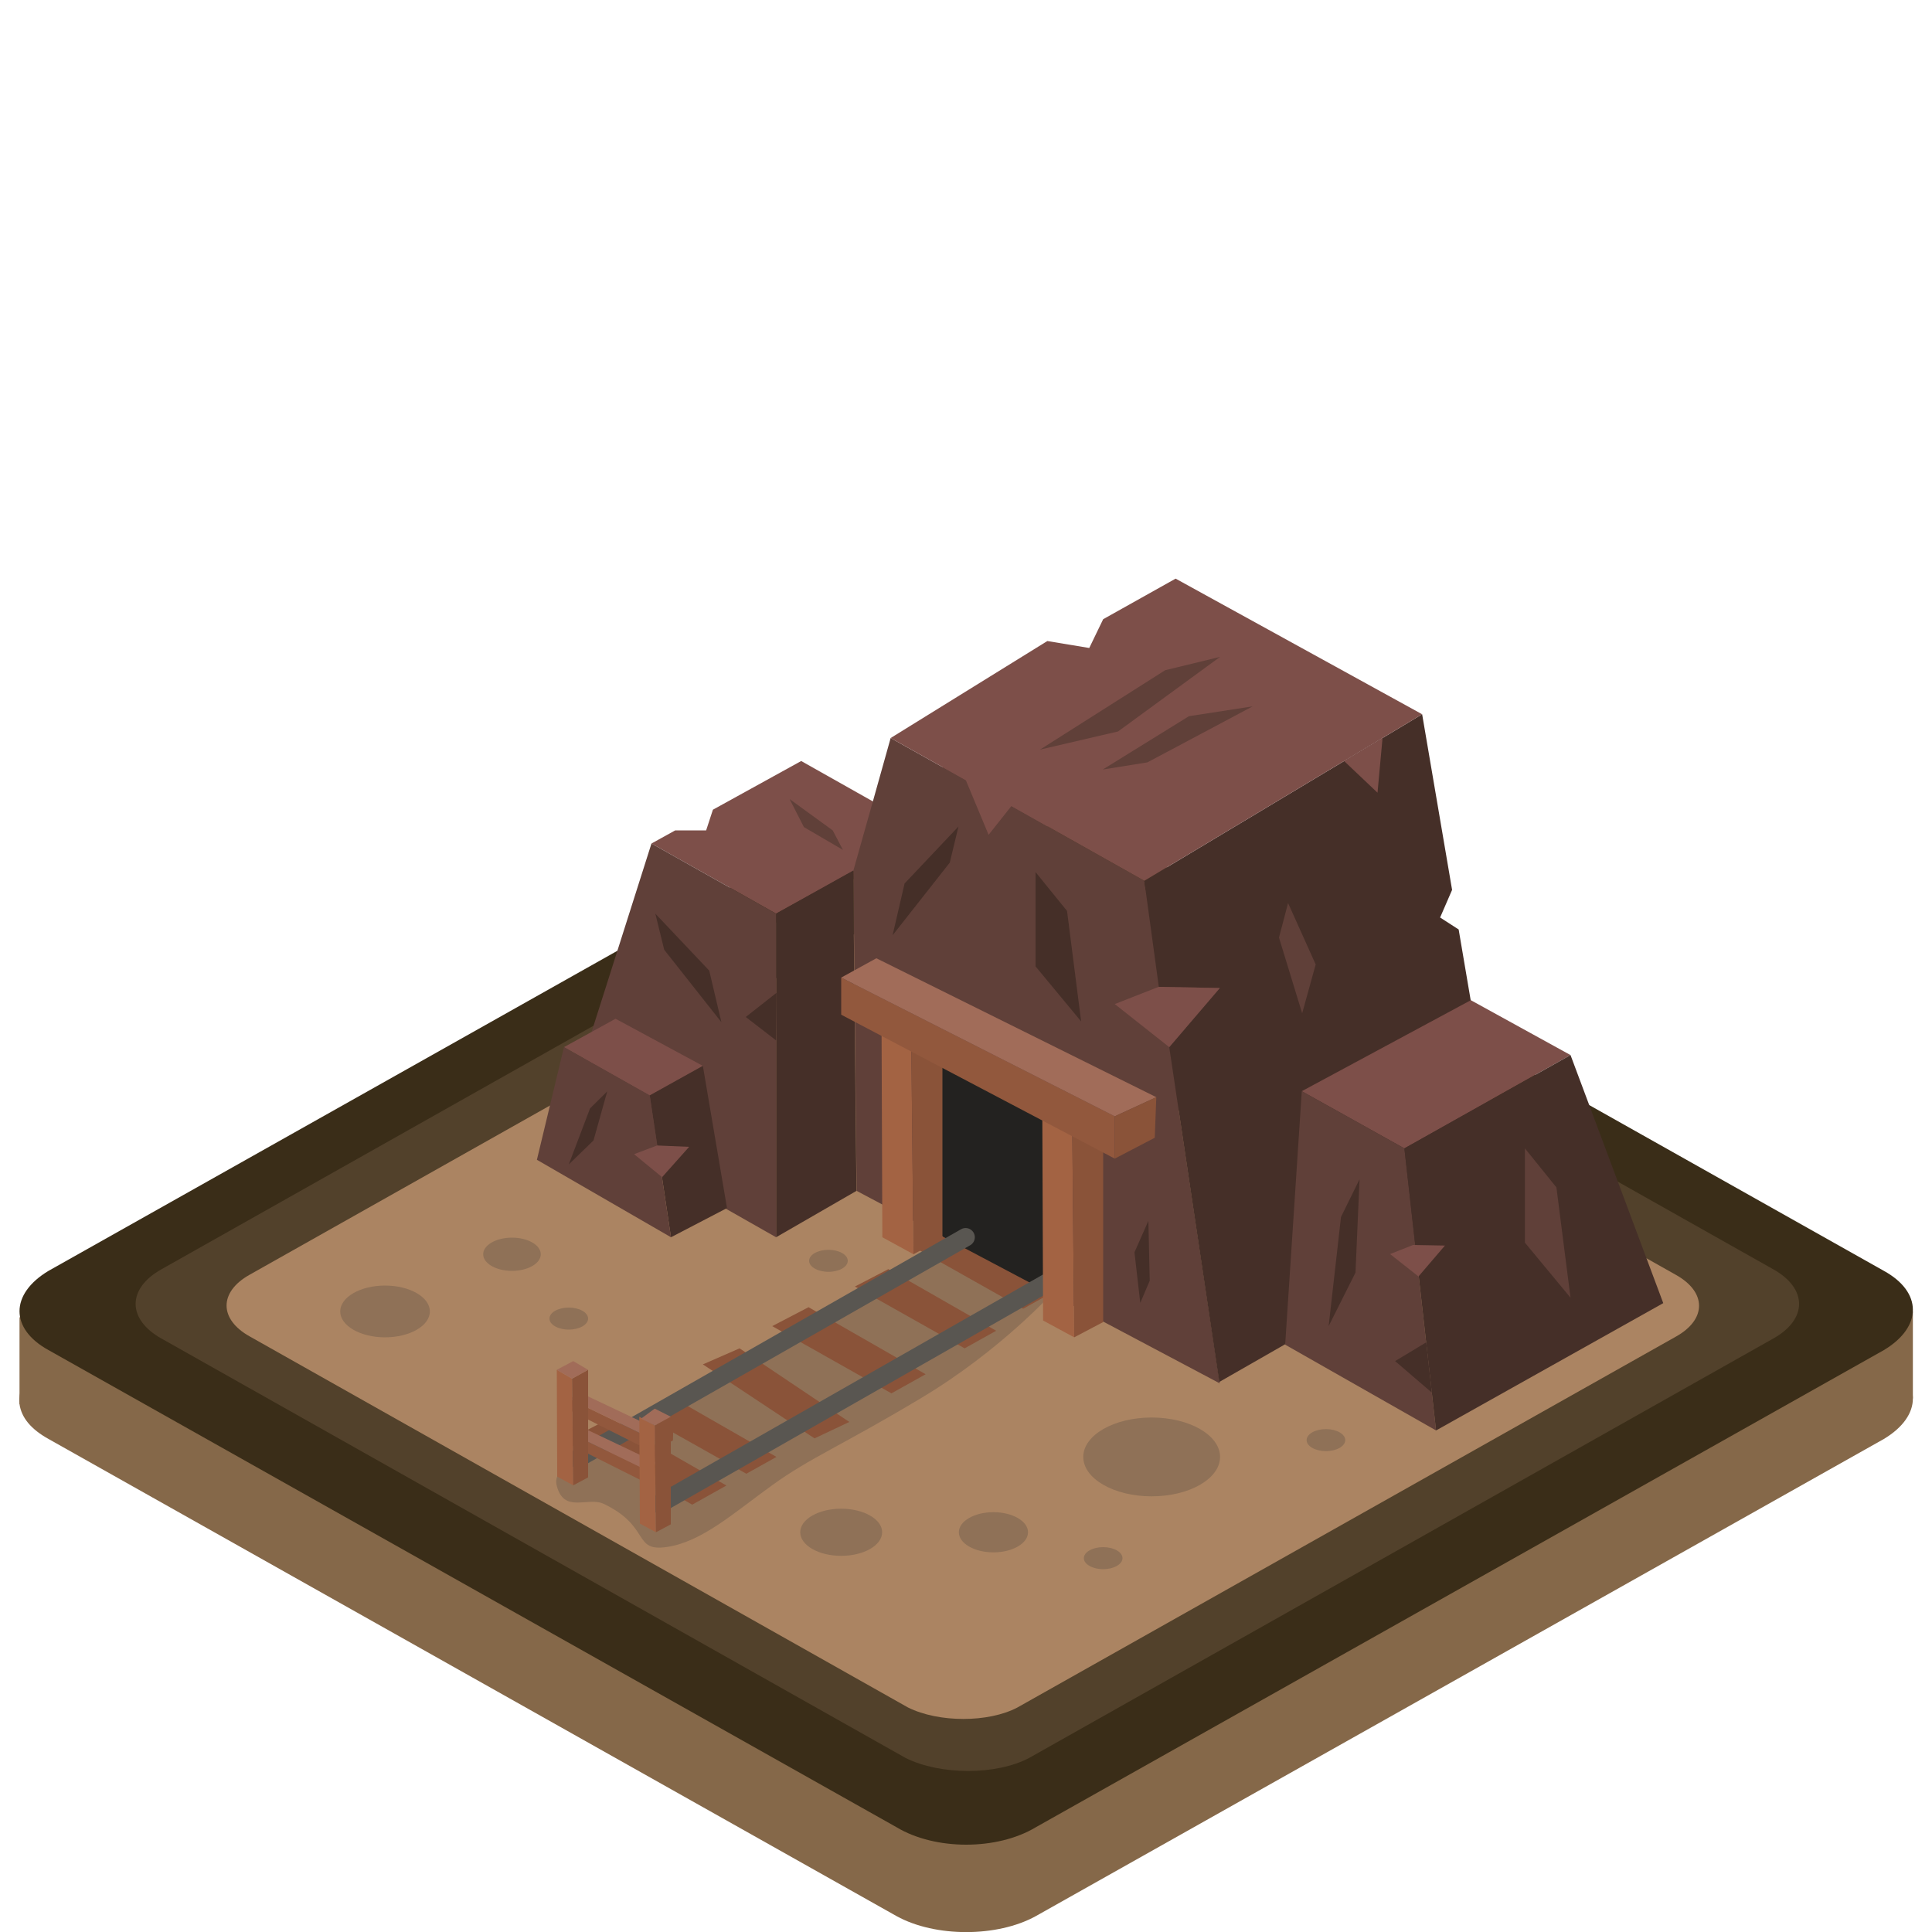 <?xml version="1.0" encoding="utf-8"?>
<!-- Generator: Adobe Illustrator 25.0.1, SVG Export Plug-In . SVG Version: 6.00 Build 0)  -->
<svg version="1.1" id="Layer_1" xmlns="http://www.w3.org/2000/svg" xmlns:xlink="http://www.w3.org/1999/xlink" x="0px" y="0px"
	 viewBox="0 0 100 100" enable-background="new 0 0 100 100" xml:space="preserve">
<path fill="#856849" d="M46.41,99.18l-43.9-24.7c-0.9-0.5-1.4-1.1-1.5-1.8c-0.1-0.8,0.4-1.7,1.5-2.3l43.9-24.7c2-1.1,5.2-1.1,7.2,0
	l43.9,24.7c2,1.1,2,2.9,0,4.1l-43.9,24.7C51.61,100.28,48.41,100.28,46.41,99.18z"/>
<polygon fill="#856849" points="1.01,68.18 99.01,67.88 99.01,72.38 1.01,72.68 "/>
<path fill="#3A2D18" d="M46.41,94.58l-43.9-24.7c-2-1.1-2-2.9,0-4.1l43.9-24.7c2-1.1,5.2-1.1,7.2,0l43.9,24.7c2,1.1,2,2.9,0,4.1
	l-43.9,24.7C51.61,95.78,48.41,95.78,46.41,94.58z"/>
<path fill="#52412B" d="M46.87,90.99l-38.5-21.7c-1.8-1-1.8-2.6,0-3.6l38.5-21.7c1.8-1,4.6-1,6.4,0l38.5,21.7c1.8,1,1.8,2.6,0,3.6
	l-38.5,21.7C51.57,91.89,48.67,91.89,46.87,90.99z"/>
<path fill="#AB8462" d="M47,88.38L12.92,69.17c-1.59-0.89-1.59-2.3,0-3.19L47,46.78c1.59-0.89,4.07-0.89,5.67,0l34.08,19.21
	c1.59,0.89,1.59,2.3,0,3.19L52.66,88.38C51.16,89.17,48.59,89.17,47,88.38z"/>
<path fill="#8F7157" d="M54.52,66.87c0,0-2.7,3.01-6.82,5.48s-5.75,3.09-7.74,4.53c-1.99,1.44-3.63,2.92-5.43,3.19
	c-1.8,0.27-0.83-1.06-3.28-2.23c-0.82-0.39-2.08,0.53-2.44-0.97c-0.41-1.68,5.21-3.03,6.35-3.97c1.14-0.94,13.2-8.47,13.61-8.79
	C49.18,63.81,54.52,66.87,54.52,66.87z"/>
<g>
	<rect x="48.78" y="39.69" fill="#7D4F49" width="5.44" height="4.63"/>
	<rect x="54.78" y="46.06" fill="#604039" width="11.42" height="11.42"/>
	<g>
		<polygon fill="#7D4F49" points="33.72,43.66 34.95,42.98 36.55,42.98 36.9,41.91 41.47,39.39 47.91,43.02 40.17,47.29 		"/>
		<polygon fill="#604039" points="63.13,71.6 44.34,61.64 44.17,45.09 44.17,45.06 45.18,41.48 46.1,38.2 49.99,40.38 51.17,43.21 
			52.35,41.72 59.23,45.59 59.86,49.78 60.52,54.2 63.12,71.52 		"/>
		<polygon fill="#452F28" points="44.16,45.06 40.17,47.29 40.17,64.04 44.33,61.64 		"/>
		<polygon fill="#604039" points="40.17,47.29 33.72,43.66 29.22,57.82 40.17,64.04 		"/>
		<polygon fill="#7D4F49" points="29.19,54.2 31.86,52.73 36.38,55.17 33.63,56.7 		"/>
		<polygon fill="#452F28" points="36.38,55.17 33.63,56.7 34.73,64.04 37.63,62.53 		"/>
		<polygon fill="#452F28" points="78.03,62.99 63.11,71.53 60.52,54.2 63.13,51.14 59.98,51.08 59.23,45.59 73.61,36.97 
			75.16,46.06 74.54,47.49 75.5,48.11 		"/>
		<polygon fill="#604039" points="33.63,56.7 29.19,54.2 27.79,60.03 34.73,64.04 		"/>
		<polygon fill="#7D4F49" points="81.29,54.61 76.13,51.77 67.38,56.48 72.69,59.44 		"/>
		<polygon fill="#604039" points="67.38,56.48 72.69,59.44 74.33,74.04 66.52,69.6 		"/>
		<polygon fill="#452F28" points="72.69,59.44 81.29,54.61 86.09,67.45 74.33,74.04 		"/>
		<polygon fill="#7D4F49" points="73.61,36.97 59.23,45.59 52.35,41.72 49.99,40.38 46.1,38.2 54.21,33.18 56.38,33.54 57.1,32.05 
			60.85,29.95 		"/>
	</g>
	<polygon fill="#7D4F49" points="59.97,51.08 57.7,51.97 60.52,54.2 63.14,51.14 	"/>
	<polygon fill="#7D4F49" points="73.14,64.44 71.95,64.91 73.42,66.07 74.79,64.47 	"/>
	<polygon fill="#7D4F49" points="34.01,59.29 32.82,59.74 34.27,60.93 35.67,59.36 	"/>
	<polyline fill="#452F28" points="40.19,51.39 38.6,52.64 40.17,53.85 40.19,51.77 	"/>
	<polygon fill="#452F28" points="74.11,72.08 72.21,70.45 73.82,69.48 	"/>
	<polygon fill="#7D4F49" points="71.56,38.2 71.3,41.03 69.57,39.39 	"/>
	<polygon fill="#604039" points="78.93,59.44 78.93,64.32 81.29,67.17 80.56,61.46 	"/>
	<polygon fill="#604039" points="66.67,46.74 68.1,49.92 67.4,52.45 66.2,48.53 	"/>
	<polygon fill="#452F28" points="53.6,45.14 53.6,50.02 55.96,52.87 55.23,47.15 	"/>
	<polygon fill="#452F28" points="49.61,42.78 46.82,45.73 46.2,48.41 49.16,44.65 	"/>
	<polygon fill="#452F28" points="33.92,47.29 36.71,50.24 37.34,52.91 34.38,49.16 	"/>
	<polygon fill="#452F28" points="31.43,56.49 30.72,59.03 29.44,60.27 30.54,57.37 	"/>
	<polygon fill="#604039" points="63.15,34 57.87,37.86 53.83,38.8 60.31,34.69 	"/>
	<polygon fill="#604039" points="57.08,39.83 61.54,37.07 64.84,36.56 59.39,39.46 	"/>
	<polygon fill="#604039" points="43.63,43.99 41.61,42.81 40.87,41.36 43.1,42.98 	"/>
	<polygon fill="#452F28" points="70.37,61.04 70.16,65.87 68.77,68.64 69.41,62.99 	"/>
	<polygon fill="#452F28" points="59.02,67.44 58.72,64.82 59.44,63.19 59.51,66.29 	"/>
</g>
<polygon fill="#A36343" points="45.67,64.04 45.63,53.33 47.17,54.21 47.28,64.92 "/>
<polygon fill="#8A5339" points="44.25,66.59 45.98,65.69 51.56,68.88 49.93,69.79 "/>
<polygon fill="#8A5339" points="33.19,73.22 34.85,72.35 40.19,75.41 38.63,76.28 "/>
<polygon fill="#8A5339" points="47.53,64.68 49.18,63.81 54.52,66.87 52.96,67.74 "/>
<polygon fill="#8A5339" points="39.97,68.64 41.85,67.66 47.91,71.13 46.14,72.12 "/>
<polygon fill="#8A5339" points="29.66,74.4 31.54,73.42 37.6,76.89 35.83,77.88 "/>
<polygon fill="#8A5339" points="36.38,70.62 38.28,69.79 43.96,73.6 42.16,74.45 "/>
<polygon fill="#232220" points="47.91,53.69 47.71,63.43 54.78,67.17 55.13,56.48 "/>
<line fill="none" stroke="#595651" stroke-width="0.954" stroke-linecap="round" stroke-miterlimit="10" x1="54.21" y1="66.39" x2="34.12" y2="77.85"/>
<polygon fill="#8A5339" points="48.78,64.12 48.78,53.33 47.17,54.21 47.28,64.92 "/>
<polygon fill="#A36343" points="53.99,68.35 53.95,57.63 55.5,58.51 55.6,69.22 "/>
<polygon fill="#8A5339" points="57.1,68.43 57.1,57.63 55.5,58.51 55.6,69.22 "/>
<polygon fill="#92583D" points="43.54,52.52 57.7,59.97 57.7,57.78 43.54,50.6 "/>
<polygon fill="#A16C59" points="57.7,57.78 59.85,56.79 45.36,49.6 43.54,50.6 "/>
<polygon fill="#8A5339" points="57.7,59.97 59.77,58.89 59.85,56.79 57.7,57.78 "/>
<line fill="none" stroke="#595651" stroke-width="0.954" stroke-linecap="round" stroke-miterlimit="10" x1="49.98" y1="64.04" x2="29.89" y2="75.5"/>
<polygon fill="#92583D" points="29.47,72.99 33.89,75.21 33.88,74.54 29.46,72.4 "/>
<polygon fill="#A16C59" points="33.88,74.54 34.54,74.22 30.02,72.08 29.46,72.4 "/>
<polygon fill="#8A5339" points="34.18,74.9 34.83,74.56 34.85,73.91 34.18,74.22 "/>
<polygon fill="#92583D" points="29.16,74.6 33.58,76.82 33.57,76.15 29.15,74 "/>
<polygon fill="#A16C59" points="33.57,76.15 34.23,75.83 29.71,73.68 29.15,74 "/>
<polygon fill="#8E4B21" points="33.85,76.5 34.49,76.17 34.52,75.52 33.85,75.82 "/>
<polygon fill="#A36343" points="28.84,76.43 28.82,70.9 29.61,71.36 29.67,76.88 "/>
<polygon fill="#8A5339" points="30.44,76.47 30.44,70.9 29.61,71.36 29.67,76.88 "/>
<polygon fill="#A36343" points="33.12,78.86 33.09,73.33 33.89,73.78 33.95,79.31 "/>
<polygon fill="#8A5339" points="34.72,78.9 34.72,73.33 33.89,73.78 33.95,79.31 "/>
<polygon fill="#A16C59" points="28.82,70.9 29.67,70.45 30.44,70.9 29.61,71.36 "/>
<polygon fill="#A16C59" points="34.72,73.33 33.89,73.78 33.18,73.43 33.89,72.91 "/>
<ellipse fill="#8F7157" cx="51.42" cy="79.31" rx="1.79" ry="1.04"/>
<ellipse fill="#8F7157" cx="43.54" cy="79.31" rx="2.12" ry="1.22"/>
<ellipse fill="#8F7157" cx="19.93" cy="67.88" rx="2.32" ry="1.34"/>
<ellipse fill="#8F7157" cx="26.5" cy="64.92" rx="1.49" ry="0.86"/>
<ellipse fill="#8F7157" cx="29.44" cy="68.25" rx="1" ry="0.57"/>
<ellipse fill="#8F7157" cx="42.88" cy="65.26" rx="1" ry="0.57"/>
<ellipse fill="#8F7157" cx="57.1" cy="80.65" rx="1" ry="0.57"/>
<ellipse fill="#8F7157" cx="68.63" cy="74.54" rx="1" ry="0.57"/>
<ellipse fill="#8F7157" cx="59.61" cy="75.41" rx="3.54" ry="2.04"/>
</svg>
